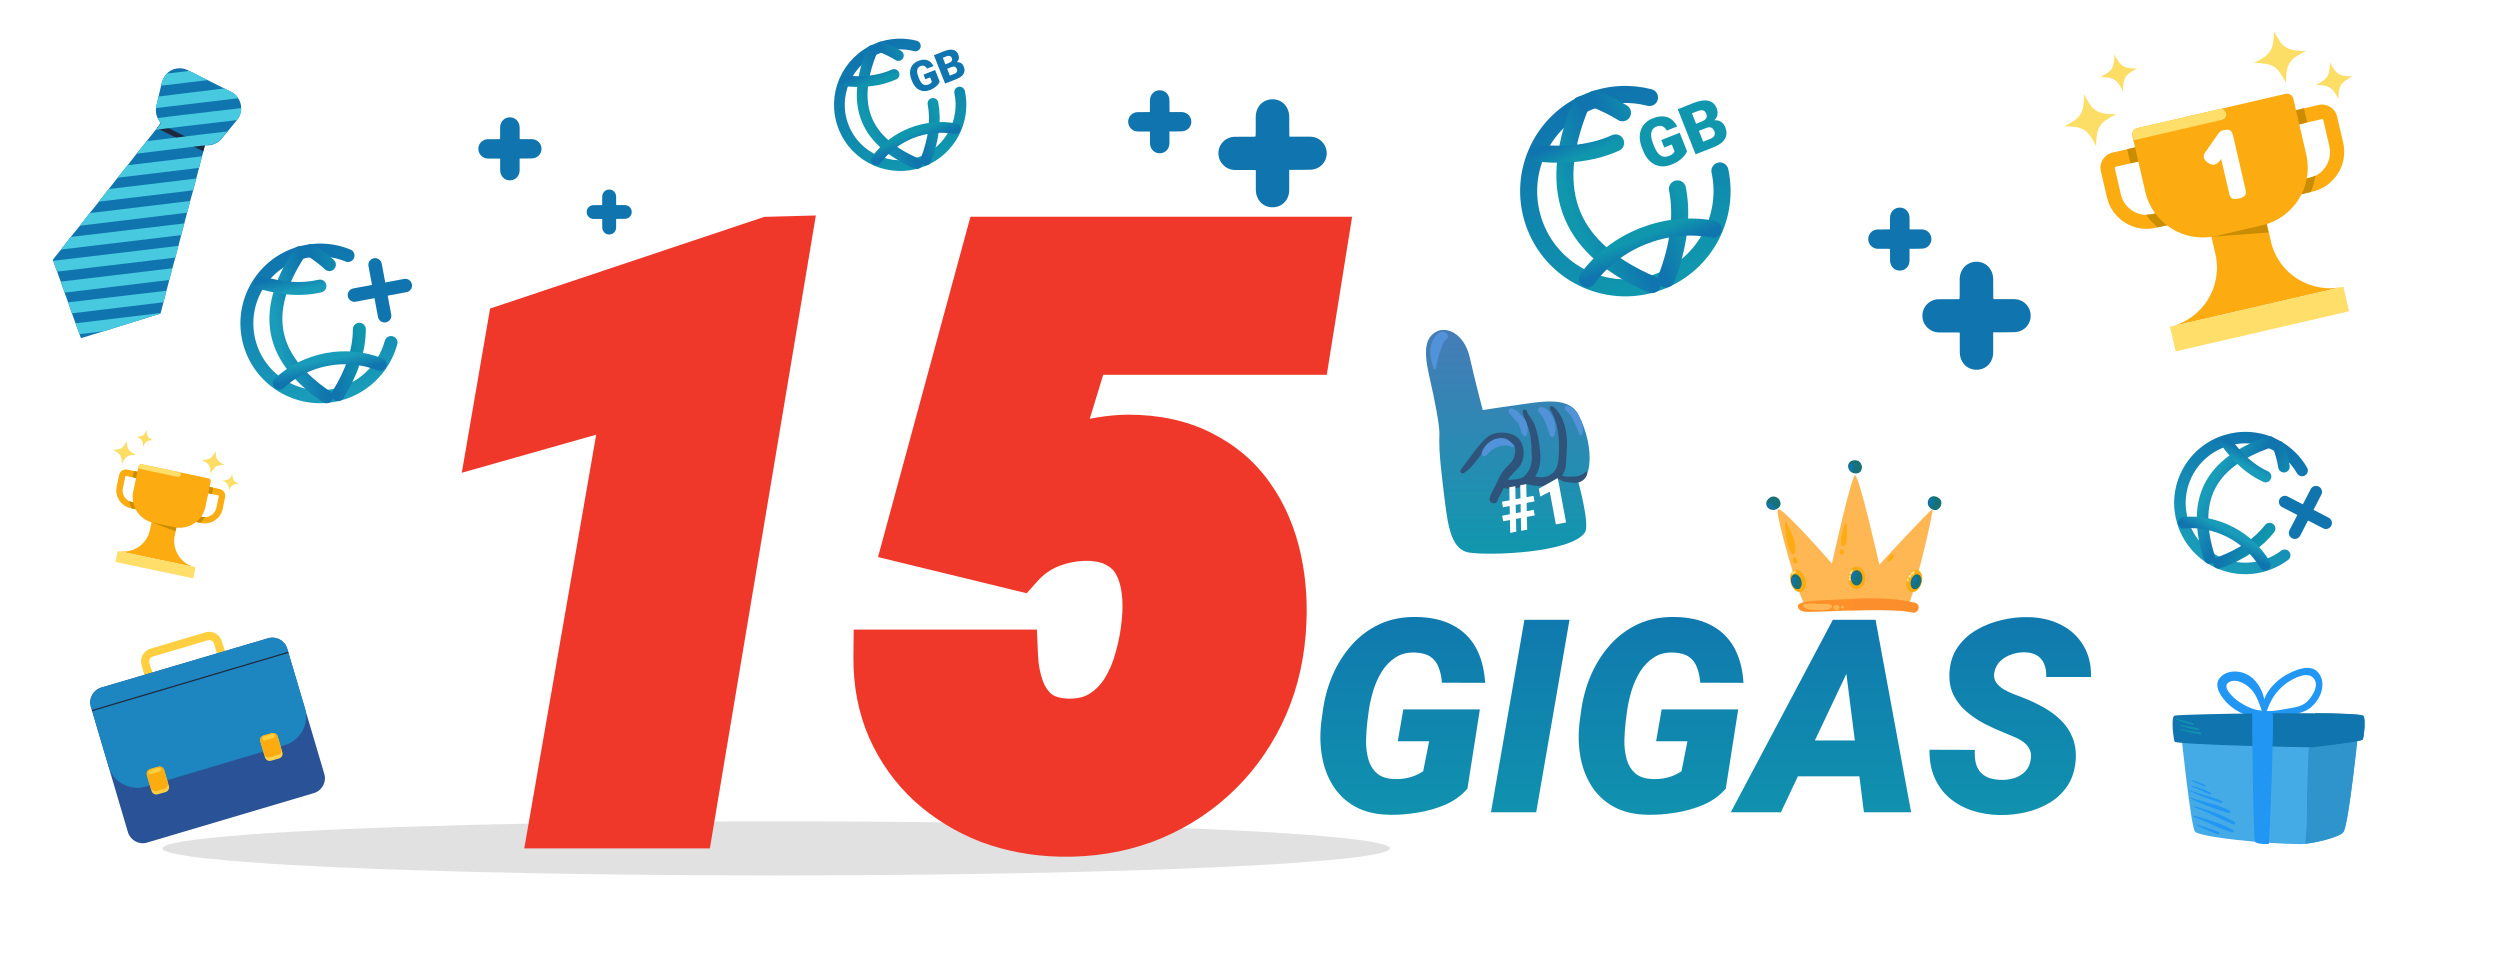 <svg width="277" height="106" viewBox="0 0 277 106" fill="none" xmlns="http://www.w3.org/2000/svg">
<g clip-path="url(#clip0_209_5857)">
<g filter="url(#filter0_f_209_5857)">
<ellipse cx="86" cy="94" rx="68" ry="3" fill="#C4C4C4" fill-opacity="0.5"/>
</g>
<path d="M86.836 26.972L76.113 91H61.655L69.829 43.978L54.932 48.197L56.953 36.464L85.21 27.016L86.836 26.972ZM112.72 62.392L100.986 59.535L109.819 27.016H146.294L144.448 38.529H120.015L116.104 51.317C117.393 50.497 118.813 49.911 120.366 49.56C121.919 49.179 123.442 48.974 124.937 48.944C128.013 48.944 130.664 49.516 132.891 50.658C135.117 51.772 136.919 53.31 138.296 55.273C139.673 57.235 140.64 59.491 141.196 62.04C141.753 64.589 141.914 67.269 141.68 70.082C141.416 73.305 140.625 76.264 139.307 78.959C137.988 81.654 136.245 83.983 134.077 85.946C131.909 87.909 129.419 89.418 126.606 90.473C123.794 91.498 120.776 91.981 117.554 91.923C114.771 91.864 112.163 91.381 109.731 90.473C107.329 89.535 105.205 88.231 103.359 86.561C101.514 84.862 100.078 82.856 99.053 80.541C98.027 78.197 97.529 75.605 97.559 72.763H112.017C112.075 74.081 112.31 75.311 112.72 76.454C113.13 77.597 113.774 78.534 114.653 79.267C115.562 79.97 116.763 80.351 118.257 80.409C119.839 80.439 121.172 80.116 122.256 79.442C123.34 78.769 124.233 77.875 124.937 76.762C125.64 75.619 126.167 74.374 126.519 73.026C126.899 71.679 127.148 70.36 127.266 69.071C127.412 67.782 127.412 66.552 127.266 65.38C127.119 64.179 126.797 63.124 126.299 62.216C125.801 61.278 125.068 60.546 124.102 60.019C123.164 59.462 121.963 59.169 120.498 59.14C119.004 59.14 117.583 59.403 116.235 59.931C114.888 60.458 113.716 61.278 112.72 62.392Z" fill="#EF3829"/>
<path d="M86.836 26.972L89.795 27.467L90.396 23.874L86.755 23.973L86.836 26.972ZM76.113 91V94H78.653L79.072 91.496L76.113 91ZM61.655 91L58.7 90.486L58.089 94H61.655V91ZM69.829 43.978L72.785 44.492L73.602 39.792L69.012 41.092L69.829 43.978ZM54.932 48.197L51.975 47.688L51.167 52.382L55.749 51.084L54.932 48.197ZM56.953 36.464L56.002 33.619L54.301 34.187L53.997 35.955L56.953 36.464ZM85.21 27.016L85.129 24.017L84.682 24.029L84.259 24.171L85.21 27.016ZM83.877 26.476L73.154 90.504L79.072 91.496L89.795 27.467L83.877 26.476ZM76.113 88H61.655V94H76.113V88ZM64.611 91.514L72.785 44.492L66.873 43.465L58.7 90.486L64.611 91.514ZM69.012 41.092L54.114 45.311L55.749 51.084L70.647 46.865L69.012 41.092ZM57.888 48.707L59.91 36.973L53.997 35.955L51.975 47.688L57.888 48.707ZM57.904 39.309L86.161 29.861L84.259 24.171L56.002 33.619L57.904 39.309ZM85.291 30.015L86.917 29.971L86.755 23.973L85.129 24.017L85.291 30.015ZM112.72 62.392L112.01 65.306L113.757 65.732L114.955 64.392L112.72 62.392ZM100.986 59.535L98.091 58.749L97.284 61.721L100.277 62.45L100.986 59.535ZM109.819 27.016V24.016H107.526L106.924 26.229L109.819 27.016ZM146.294 27.016L149.256 27.491L149.813 24.016H146.294V27.016ZM144.448 38.529V41.529H147.006L147.41 39.004L144.448 38.529ZM120.015 38.529V35.529H117.795L117.146 37.652L120.015 38.529ZM116.104 51.317L113.235 50.44L110.858 58.212L117.714 53.848L116.104 51.317ZM120.366 49.56L121.029 52.486L121.055 52.48L121.081 52.473L120.366 49.56ZM124.937 48.944V45.944H124.907L124.878 45.945L124.937 48.944ZM132.891 50.658L131.521 53.327L131.535 53.334L131.549 53.342L132.891 50.658ZM141.68 70.082L138.69 69.833L138.69 69.837L141.68 70.082ZM126.606 90.473L127.634 93.291L127.647 93.287L127.66 93.282L126.606 90.473ZM117.554 91.923L117.491 94.922L117.499 94.922L117.554 91.923ZM109.731 90.473L108.641 93.267L108.661 93.275L108.682 93.283L109.731 90.473ZM103.359 86.561L101.327 88.769L101.337 88.777L101.347 88.786L103.359 86.561ZM99.053 80.541L96.304 81.743L96.31 81.756L99.053 80.541ZM97.559 72.763V69.763H94.589L94.559 72.732L97.559 72.763ZM112.017 72.763L115.014 72.629L114.886 69.763H112.017V72.763ZM114.653 79.267L112.733 81.571L112.774 81.606L112.817 81.639L114.653 79.267ZM118.257 80.409L118.139 83.407L118.17 83.408L118.201 83.409L118.257 80.409ZM124.937 76.762L127.473 78.364L127.482 78.349L127.491 78.334L124.937 76.762ZM126.519 73.026L123.632 72.21L123.623 72.24L123.616 72.269L126.519 73.026ZM127.266 69.071L124.285 68.733L124.281 68.766L124.278 68.8L127.266 69.071ZM127.266 65.38L124.288 65.743L124.289 65.752L127.266 65.38ZM126.299 62.216L123.649 63.623L123.659 63.641L123.668 63.658L126.299 62.216ZM124.102 60.019L122.57 62.598L122.617 62.626L122.665 62.652L124.102 60.019ZM120.498 59.14L120.558 56.14L120.528 56.14H120.498V59.14ZM113.429 59.477L101.696 56.62L100.277 62.45L112.01 65.306L113.429 59.477ZM103.881 60.322L112.714 27.802L106.924 26.229L98.091 58.749L103.881 60.322ZM109.819 30.016H146.294V24.016H109.819V30.016ZM143.332 26.541L141.486 38.054L147.41 39.004L149.256 27.491L143.332 26.541ZM144.448 35.529H120.015V41.529H144.448V35.529ZM117.146 37.652L113.235 50.44L118.972 52.195L122.883 39.407L117.146 37.652ZM117.714 53.848C118.7 53.221 119.798 52.764 121.029 52.486L119.704 46.634C117.829 47.058 116.085 47.773 114.493 48.786L117.714 53.848ZM121.081 52.473C122.434 52.141 123.737 51.968 124.995 51.944L124.878 45.945C123.148 45.979 121.404 46.216 119.652 46.646L121.081 52.473ZM124.937 51.944C127.644 51.944 129.804 52.446 131.521 53.327L134.26 47.989C131.524 46.585 128.382 45.944 124.937 45.944V51.944ZM131.549 53.342C133.348 54.241 134.76 55.456 135.84 56.995L140.752 53.55C139.078 51.163 136.887 49.302 134.232 47.975L131.549 53.342ZM135.84 56.995C136.969 58.605 137.786 60.486 138.265 62.68L144.127 61.4C143.493 58.497 142.377 55.866 140.752 53.55L135.84 56.995ZM138.265 62.68C138.753 64.914 138.902 67.294 138.69 69.833L144.669 70.331C144.926 67.245 144.753 64.263 144.127 61.4L138.265 62.68ZM138.69 69.837C138.454 72.716 137.753 75.307 136.612 77.641L142.002 80.277C143.497 77.22 144.378 73.893 144.67 70.327L138.69 69.837ZM136.612 77.641C135.456 80.003 133.942 82.022 132.064 83.722L136.091 88.17C138.549 85.945 140.52 83.306 142.002 80.277L136.612 77.641ZM132.064 83.722C130.184 85.425 128.021 86.738 125.553 87.664L127.66 93.282C130.817 92.098 133.635 90.394 136.091 88.17L132.064 83.722ZM125.579 87.654C123.139 88.544 120.491 88.976 117.608 88.923L117.499 94.922C121.062 94.987 124.449 94.452 127.634 93.291L125.579 87.654ZM117.617 88.924C115.146 88.871 112.875 88.444 110.781 87.662L108.682 93.283C111.451 94.317 114.395 94.857 117.491 94.922L117.617 88.924ZM110.822 87.678C108.747 86.868 106.938 85.754 105.372 84.337L101.347 88.786C103.472 90.709 105.911 92.202 108.641 93.267L110.822 87.678ZM105.391 84.354C103.851 82.936 102.656 81.268 101.796 79.326L96.31 81.756C97.5 84.443 99.177 86.788 101.327 88.769L105.391 84.354ZM101.801 79.339C100.964 77.425 100.533 75.258 100.558 72.794L94.559 72.732C94.526 75.951 95.091 78.97 96.304 81.743L101.801 79.339ZM97.559 75.763H112.017V69.763H97.559V75.763ZM109.02 72.896C109.09 74.489 109.376 76.019 109.896 77.468L115.543 75.441C115.243 74.605 115.06 73.673 115.014 72.629L109.02 72.896ZM109.896 77.468C110.475 79.082 111.418 80.475 112.733 81.571L116.574 76.962C116.131 76.593 115.784 76.112 115.543 75.441L109.896 77.468ZM112.817 81.639C114.349 82.825 116.209 83.331 118.139 83.407L118.374 77.412C117.317 77.37 116.774 77.114 116.49 76.894L112.817 81.639ZM118.201 83.409C120.223 83.446 122.158 83.035 123.84 81.99L120.672 76.894C120.186 77.197 119.455 77.431 118.312 77.41L118.201 83.409ZM123.84 81.99C125.321 81.069 126.536 79.848 127.473 78.364L122.4 75.16C121.931 75.902 121.359 76.468 120.672 76.894L123.84 81.99ZM127.491 78.334C128.356 76.929 128.998 75.408 129.421 73.784L123.616 72.269C123.336 73.34 122.923 74.309 122.382 75.189L127.491 78.334ZM129.405 73.842C129.833 72.331 130.118 70.83 130.253 69.343L124.278 68.8C124.179 69.89 123.966 71.026 123.632 72.21L129.405 73.842ZM130.246 69.41C130.417 67.908 130.421 66.438 130.242 65.008L124.289 65.752C124.403 66.666 124.407 67.657 124.285 68.733L130.246 69.41ZM130.244 65.017C130.059 63.5 129.639 62.067 128.929 60.773L123.668 63.658C123.955 64.181 124.18 64.858 124.288 65.743L130.244 65.017ZM128.948 60.808C128.164 59.332 127 58.182 125.538 57.385L122.665 62.652C123.137 62.91 123.438 63.224 123.649 63.623L128.948 60.808ZM125.633 57.439C124.122 56.542 122.37 56.176 120.558 56.14L120.438 62.139C121.556 62.161 122.206 62.382 122.57 62.598L125.633 57.439ZM120.498 56.14C118.642 56.14 116.849 56.469 115.142 57.137L117.329 62.724C118.317 62.338 119.366 62.14 120.498 62.14V56.14ZM115.142 57.137C113.342 57.841 111.783 58.939 110.484 60.391L114.955 64.392C115.649 63.617 116.433 63.075 117.329 62.724L115.142 57.137Z" fill="#EF3829"/>
<path d="M163.97 78.603L162.593 87.378C161.938 88.14 161.118 88.735 160.132 89.165C159.146 89.585 158.11 89.878 157.026 90.044C155.952 90.22 154.941 90.298 153.994 90.278C152.51 90.259 151.245 89.966 150.2 89.399C149.165 88.833 148.34 88.066 147.725 87.1C147.109 86.133 146.694 85.034 146.479 83.804C146.265 82.573 146.24 81.284 146.406 79.936L146.567 78.765C146.753 77.378 147.114 76.06 147.651 74.81C148.198 73.55 148.906 72.432 149.775 71.455C150.645 70.478 151.675 69.712 152.866 69.155C154.067 68.599 155.425 68.335 156.938 68.364C158.511 68.384 159.844 68.682 160.938 69.258C162.041 69.824 162.896 70.644 163.501 71.719C164.106 72.793 164.458 74.106 164.556 75.659L159.766 75.644C159.717 75 159.595 74.434 159.399 73.945C159.214 73.447 158.916 73.057 158.506 72.773C158.096 72.49 157.534 72.334 156.821 72.305C155.962 72.266 155.229 72.446 154.624 72.847C154.019 73.237 153.511 73.76 153.101 74.414C152.7 75.068 152.383 75.776 152.148 76.538C151.924 77.3 151.763 78.027 151.665 78.721L151.504 79.951C151.426 80.606 151.377 81.299 151.357 82.031C151.348 82.764 151.431 83.452 151.606 84.097C151.782 84.741 152.1 85.269 152.559 85.679C153.027 86.089 153.696 86.304 154.565 86.323C154.946 86.333 155.312 86.309 155.664 86.25C156.025 86.191 156.372 86.099 156.704 85.972C157.046 85.835 157.373 85.664 157.686 85.459L158.345 82.134H154.873L155.488 78.603H163.97ZM173.901 68.672L170.21 90H165.2L168.906 68.672H173.901ZM192.593 78.603L191.216 87.378C190.562 88.14 189.741 88.735 188.755 89.165C187.769 89.585 186.733 89.878 185.649 90.044C184.575 90.22 183.564 90.298 182.617 90.278C181.133 90.259 179.868 89.966 178.823 89.399C177.788 88.833 176.963 88.066 176.348 87.1C175.732 86.133 175.317 85.034 175.103 83.804C174.888 82.573 174.863 81.284 175.029 79.936L175.19 78.765C175.376 77.378 175.737 76.06 176.274 74.81C176.821 73.55 177.529 72.432 178.398 71.455C179.268 70.478 180.298 69.712 181.489 69.155C182.69 68.599 184.048 68.335 185.562 68.364C187.134 68.384 188.467 68.682 189.561 69.258C190.664 69.824 191.519 70.644 192.124 71.719C192.729 72.793 193.081 74.106 193.179 75.659L188.389 75.644C188.34 75 188.218 74.434 188.022 73.945C187.837 73.447 187.539 73.057 187.129 72.773C186.719 72.49 186.157 72.334 185.444 72.305C184.585 72.266 183.853 72.446 183.247 72.847C182.642 73.237 182.134 73.76 181.724 74.414C181.323 75.068 181.006 75.776 180.771 76.538C180.547 77.3 180.386 78.027 180.288 78.721L180.127 79.951C180.049 80.606 180 81.299 179.98 82.031C179.971 82.764 180.054 83.452 180.229 84.097C180.405 84.741 180.723 85.269 181.182 85.679C181.65 86.089 182.319 86.304 183.188 86.323C183.569 86.333 183.936 86.309 184.287 86.25C184.648 86.191 184.995 86.099 185.327 85.972C185.669 85.835 185.996 85.664 186.309 85.459L186.968 82.134H183.496L184.111 78.603H192.593ZM205.176 73.403L197.324 90H191.772L203.081 68.672H206.626L205.176 73.403ZM206.523 90L204.355 72.891L204.473 68.672H207.812L211.753 90H206.523ZM207.666 82.046L206.963 86.016H196.313L197.017 82.046H207.666ZM224.995 84.228C225.083 83.769 225.049 83.379 224.893 83.057C224.746 82.734 224.521 82.461 224.219 82.236C223.926 82.012 223.589 81.821 223.208 81.665C222.837 81.499 222.476 81.348 222.124 81.211C221.362 80.908 220.61 80.566 219.868 80.186C219.126 79.795 218.452 79.336 217.847 78.809C217.241 78.281 216.768 77.666 216.426 76.963C216.094 76.26 215.952 75.435 216.001 74.487C216.069 73.403 216.377 72.471 216.924 71.689C217.471 70.908 218.169 70.273 219.019 69.785C219.878 69.287 220.801 68.926 221.787 68.701C222.783 68.467 223.755 68.359 224.702 68.379C226.05 68.398 227.251 68.672 228.306 69.199C229.37 69.727 230.205 70.483 230.811 71.47C231.416 72.446 231.709 73.628 231.689 75.015H226.724C226.743 74.468 226.67 73.994 226.504 73.594C226.348 73.184 226.089 72.866 225.728 72.642C225.366 72.407 224.897 72.285 224.321 72.275C223.843 72.266 223.364 72.344 222.886 72.51C222.407 72.666 221.992 72.91 221.641 73.242C221.289 73.574 221.064 74.004 220.967 74.531C220.898 74.932 220.962 75.283 221.157 75.586C221.353 75.879 221.621 76.133 221.963 76.348C222.305 76.553 222.661 76.728 223.032 76.875C223.413 77.022 223.745 77.148 224.028 77.256C224.829 77.559 225.596 77.915 226.328 78.325C227.07 78.726 227.725 79.199 228.291 79.746C228.867 80.293 229.307 80.933 229.609 81.665C229.922 82.388 230.049 83.228 229.99 84.185C229.912 85.288 229.619 86.231 229.111 87.012C228.604 87.793 227.949 88.428 227.148 88.916C226.348 89.404 225.469 89.761 224.512 89.985C223.555 90.21 222.583 90.317 221.597 90.308C220.493 90.288 219.463 90.122 218.506 89.81C217.549 89.487 216.714 89.023 216.001 88.418C215.288 87.803 214.736 87.051 214.346 86.162C213.955 85.264 213.77 84.233 213.789 83.071L218.813 83.086C218.784 83.633 218.818 84.116 218.916 84.536C219.023 84.946 219.199 85.293 219.443 85.576C219.697 85.85 220.024 86.06 220.425 86.206C220.825 86.343 221.309 86.411 221.875 86.411C222.354 86.411 222.812 86.338 223.252 86.191C223.701 86.035 224.082 85.796 224.395 85.474C224.707 85.151 224.907 84.736 224.995 84.228Z" fill="url(#paint0_linear_209_5857)"/>
<path d="M57.576 17.564C57.576 18.021 57.582 18.454 57.576 18.881C57.564 19.592 57.007 20.068 56.321 19.969C55.801 19.895 55.43 19.444 55.418 18.875C55.412 18.448 55.418 18.027 55.418 17.582C55.337 17.576 55.276 17.57 55.208 17.57C54.824 17.57 54.435 17.576 54.051 17.57C53.458 17.551 53 17.069 53 16.488C53 15.906 53.464 15.43 54.057 15.424C54.49 15.418 54.923 15.418 55.35 15.418C55.356 15.418 55.362 15.412 55.399 15.399C55.406 15.338 55.412 15.263 55.412 15.195C55.412 14.83 55.406 14.472 55.412 14.107C55.43 13.47 55.882 13.006 56.488 13C57.1 12.994 57.564 13.464 57.576 14.113C57.582 14.521 57.576 14.929 57.582 15.338C57.582 15.35 57.588 15.368 57.601 15.418C57.817 15.418 58.046 15.418 58.275 15.418C58.497 15.418 58.72 15.412 58.949 15.418C59.536 15.43 60 15.906 60 16.488C60 17.075 59.536 17.545 58.943 17.551C58.491 17.57 58.052 17.564 57.576 17.564Z" fill="#1075AE"/>
<path d="M129.576 14.564C129.576 15.021 129.582 15.454 129.576 15.881C129.564 16.592 129.007 17.068 128.321 16.969C127.801 16.895 127.43 16.444 127.418 15.875C127.412 15.448 127.418 15.027 127.418 14.582C127.337 14.576 127.276 14.57 127.208 14.57C126.824 14.57 126.435 14.576 126.051 14.57C125.458 14.551 125 14.069 125 13.488C125 12.906 125.464 12.43 126.057 12.424C126.49 12.418 126.923 12.418 127.35 12.418C127.356 12.418 127.362 12.412 127.399 12.399C127.405 12.338 127.412 12.263 127.412 12.195C127.412 11.83 127.405 11.472 127.412 11.107C127.43 10.47 127.882 10.006 128.488 10C129.1 9.994 129.564 10.464 129.576 11.113C129.582 11.521 129.576 11.929 129.582 12.338C129.582 12.35 129.588 12.368 129.601 12.418C129.817 12.418 130.046 12.418 130.275 12.418C130.497 12.418 130.72 12.412 130.949 12.418C131.536 12.43 132 12.906 132 13.488C132 14.075 131.536 14.545 130.943 14.551C130.491 14.57 130.052 14.564 129.576 14.564Z" fill="#1075AE"/>
<path d="M68.268 24.256C68.268 24.583 68.272 24.892 68.268 25.196C68.259 25.704 67.862 26.044 67.372 25.973C67.001 25.92 66.737 25.598 66.728 25.192C66.723 24.887 66.728 24.587 66.728 24.27C66.671 24.265 66.626 24.261 66.578 24.261C66.304 24.261 66.026 24.265 65.753 24.261C65.329 24.248 65.003 23.903 65.003 23.489C65.003 23.074 65.334 22.734 65.757 22.73C66.066 22.725 66.375 22.725 66.679 22.725C66.684 22.725 66.688 22.721 66.715 22.712C66.719 22.668 66.723 22.615 66.723 22.567C66.723 22.306 66.719 22.05 66.723 21.79C66.737 21.335 67.059 21.005 67.491 21C67.928 20.996 68.259 21.331 68.268 21.794C68.272 22.085 68.268 22.377 68.272 22.668C68.272 22.677 68.277 22.69 68.285 22.725C68.44 22.725 68.603 22.725 68.766 22.725C68.925 22.725 69.084 22.721 69.247 22.725C69.666 22.734 69.997 23.074 69.997 23.489C69.997 23.908 69.666 24.243 69.243 24.248C68.921 24.261 68.608 24.256 68.268 24.256Z" fill="#1075AE"/>
<path d="M142.845 18.823C142.845 19.608 142.855 20.35 142.845 21.081C142.823 22.3 141.869 23.117 140.693 22.947C139.802 22.82 139.166 22.046 139.145 21.071C139.134 20.339 139.145 19.619 139.145 18.855C139.007 18.845 138.901 18.834 138.784 18.834C138.127 18.834 137.459 18.845 136.802 18.834C135.784 18.802 135 17.975 135 16.979C135 15.982 135.795 15.166 136.813 15.156C137.555 15.145 138.297 15.145 139.028 15.145C139.039 15.145 139.049 15.134 139.113 15.113C139.124 15.007 139.134 14.88 139.134 14.763C139.134 14.138 139.124 13.523 139.134 12.898C139.166 11.806 139.94 11.011 140.979 11C142.028 10.989 142.823 11.795 142.845 12.908C142.855 13.608 142.845 14.307 142.855 15.007C142.855 15.028 142.866 15.06 142.887 15.145C143.258 15.145 143.65 15.145 144.042 15.145C144.424 15.145 144.806 15.134 145.198 15.145C146.205 15.166 147 15.982 147 16.979C147 17.986 146.205 18.792 145.187 18.802C144.413 18.834 143.661 18.823 142.845 18.823Z" fill="#1075AE"/>
<path d="M211.576 27.564C211.576 28.021 211.582 28.454 211.576 28.881C211.564 29.592 211.007 30.068 210.321 29.969C209.801 29.895 209.43 29.444 209.418 28.875C209.412 28.448 209.418 28.027 209.418 27.582C209.337 27.576 209.276 27.57 209.208 27.57C208.824 27.57 208.435 27.576 208.051 27.57C207.458 27.551 207 27.069 207 26.488C207 25.906 207.464 25.43 208.057 25.424C208.49 25.418 208.923 25.418 209.35 25.418C209.356 25.418 209.362 25.412 209.399 25.399C209.405 25.337 209.412 25.263 209.412 25.195C209.412 24.83 209.405 24.472 209.412 24.107C209.43 23.47 209.882 23.006 210.488 23C211.1 22.994 211.564 23.464 211.576 24.113C211.582 24.521 211.576 24.929 211.582 25.337C211.582 25.35 211.588 25.368 211.601 25.418C211.817 25.418 212.046 25.418 212.275 25.418C212.497 25.418 212.72 25.412 212.949 25.418C213.536 25.43 214 25.906 214 26.488C214 27.075 213.536 27.545 212.943 27.551C212.491 27.57 212.052 27.564 211.576 27.564Z" fill="#1075AE"/>
<path d="M43.327 37.95C42.538 40.868 40.144 43.227 36.974 43.819C32.562 44.644 28.318 41.736 27.493 37.325C26.669 32.914 29.576 28.669 33.987 27.845C35.586 27.546 37.162 27.737 38.562 28.312" stroke="url(#paint1_linear_209_5857)" stroke-width="1.434" stroke-linecap="round"/>
<path d="M37.443 43.732C39.031 41.194 39.816 38.746 39.815 36.481M34.457 27.757C35.218 28.246 35.899 28.768 36.499 29.321" stroke="url(#paint2_linear_209_5857)" stroke-width="1.434" stroke-linecap="round"/>
<path d="M36.175 43.969C30.134 39.838 28.721 34.842 33.189 27.994" stroke="url(#paint3_linear_209_5857)" stroke-width="1.434" stroke-linecap="round"/>
<path d="M42.117 40.379C38.364 38.876 33.891 39.712 30.935 42.47" stroke="url(#paint4_linear_209_5857)" stroke-width="1.434" stroke-linecap="round"/>
<path d="M28.845 31.286C31.27 32.022 33.471 32.158 35.449 31.695" stroke="url(#paint5_linear_209_5857)" stroke-width="1.434" stroke-linecap="round"/>
<path d="M41.561 29.346L42.615 34.985" stroke="#1075AE" stroke-width="1.491" stroke-linecap="round"/>
<path d="M39.27 32.693L44.908 31.639" stroke="#1075AE" stroke-width="1.491" stroke-linecap="round"/>
<path d="M253.144 61.525C250.99 63.145 248.013 63.494 245.458 62.175C241.902 60.338 240.507 55.967 242.344 52.411C244.18 48.855 248.551 47.461 252.107 49.297C253.395 49.962 254.4 50.96 255.07 52.132" stroke="url(#paint6_linear_209_5857)" stroke-width="1.279" stroke-linecap="round"/>
<path d="M245.836 62.371C248.344 61.454 250.237 60.162 251.477 58.567M252.485 49.493C252.753 50.254 252.946 50.994 253.065 51.712" stroke="url(#paint7_linear_209_5857)" stroke-width="1.279" stroke-linecap="round"/>
<path d="M244.813 61.843C242.825 55.627 244.568 51.337 251.463 48.966" stroke="url(#paint8_linear_209_5857)" stroke-width="1.279" stroke-linecap="round"/>
<path d="M250.962 62.571C249.144 59.458 245.539 57.596 241.948 57.916" stroke="url(#paint9_linear_209_5857)" stroke-width="1.279" stroke-linecap="round"/>
<path d="M246.603 48.901C247.907 50.747 249.382 52.049 251.026 52.806" stroke="url(#paint10_linear_209_5857)" stroke-width="1.279" stroke-linecap="round"/>
<path d="M256.614 54.503L254.267 59.048" stroke="#1075AE" stroke-width="1.33" stroke-linecap="round"/>
<path d="M253.168 55.602L257.713 57.949" stroke="#1075AE" stroke-width="1.33" stroke-linecap="round"/>
<path d="M190.567 18.937C191.649 23.967 188.97 29.188 184.027 31.141C178.525 33.316 172.301 30.618 170.127 25.116C167.952 19.614 170.65 13.39 176.152 11.216C178.342 10.35 180.647 10.256 182.765 10.805" stroke="url(#paint11_linear_209_5857)" stroke-width="1.89" stroke-linecap="round"/>
<path d="M184.613 30.908C186.031 27.225 186.433 23.86 185.862 20.928M176.738 10.983C177.845 11.424 178.857 11.929 179.773 12.494" stroke="url(#paint12_linear_209_5857)" stroke-width="1.89" stroke-linecap="round"/>
<path d="M183.032 31.535C174.176 27.705 171.093 21.593 175.156 11.61" stroke="url(#paint13_linear_209_5857)" stroke-width="1.89" stroke-linecap="round"/>
<path d="M189.82 25.397C184.586 24.394 179.007 26.599 175.872 30.91" stroke="url(#paint14_linear_209_5857)" stroke-width="1.89" stroke-linecap="round"/>
<path d="M170.359 16.962C173.683 17.305 176.566 16.928 179.009 15.833" stroke="url(#paint15_linear_209_5857)" stroke-width="1.89" stroke-linecap="round"/>
<path d="M186.113 14.708L186.924 16.762C186.877 16.889 186.786 17.041 186.652 17.218C186.52 17.392 186.336 17.57 186.1 17.75C185.865 17.931 185.567 18.092 185.208 18.234C184.876 18.365 184.554 18.432 184.242 18.433C183.93 18.432 183.635 18.367 183.359 18.238C183.085 18.106 182.835 17.911 182.611 17.652C182.389 17.391 182.201 17.066 182.047 16.676L181.937 16.398C181.783 16.009 181.699 15.643 181.685 15.299C181.671 14.955 181.718 14.643 181.827 14.361C181.937 14.077 182.1 13.83 182.316 13.62C182.535 13.409 182.799 13.242 183.111 13.119C183.571 12.938 183.974 12.863 184.32 12.895C184.666 12.926 184.964 13.04 185.214 13.237C185.463 13.432 185.67 13.691 185.834 14.012L184.677 14.47C184.589 14.314 184.49 14.191 184.381 14.102C184.273 14.01 184.149 13.957 184.008 13.944C183.867 13.928 183.704 13.957 183.518 14.03C183.374 14.087 183.255 14.17 183.16 14.279C183.068 14.387 183.005 14.52 182.973 14.679C182.939 14.835 182.937 15.016 182.965 15.222C182.996 15.427 183.061 15.655 183.16 15.907L183.273 16.192C183.372 16.441 183.479 16.652 183.594 16.823C183.712 16.994 183.838 17.125 183.972 17.218C184.108 17.307 184.255 17.357 184.413 17.369C184.573 17.377 184.744 17.345 184.927 17.273C185.055 17.222 185.161 17.169 185.245 17.112C185.327 17.053 185.392 16.995 185.439 16.94C185.487 16.881 185.521 16.831 185.541 16.788L185.235 16.012L184.397 16.343L184.07 15.516L186.113 14.708ZM189.072 14.17L187.785 14.679L187.466 13.892L188.509 13.479C188.697 13.405 188.839 13.325 188.935 13.239C189.03 13.152 189.086 13.056 189.104 12.954C189.124 12.851 189.11 12.738 189.061 12.614C189.005 12.472 188.933 12.368 188.846 12.302C188.759 12.236 188.651 12.206 188.521 12.212C188.392 12.215 188.239 12.252 188.06 12.322L187.47 12.556L189.078 16.625L187.873 17.101L185.897 12.102L187.693 11.392C188.002 11.27 188.289 11.189 188.554 11.151C188.818 11.11 189.058 11.113 189.273 11.161C189.489 11.207 189.677 11.3 189.835 11.438C189.992 11.575 190.117 11.76 190.209 11.993C190.29 12.197 190.322 12.405 190.305 12.618C190.289 12.831 190.201 13.034 190.042 13.227C189.884 13.416 189.63 13.582 189.282 13.726L189.072 14.17ZM189.864 16.314L188.333 16.919L188.378 15.829L189.498 15.387C189.663 15.322 189.784 15.245 189.863 15.155C189.943 15.063 189.988 14.966 189.998 14.864C190.009 14.759 189.994 14.654 189.953 14.548C189.902 14.42 189.836 14.318 189.756 14.241C189.677 14.164 189.582 14.118 189.471 14.103C189.359 14.087 189.226 14.109 189.072 14.17L188.059 14.57L187.754 13.777L188.966 13.299L189.373 13.503C189.701 13.357 189.984 13.3 190.222 13.33C190.461 13.36 190.658 13.446 190.812 13.589C190.967 13.732 191.082 13.9 191.158 14.092C191.287 14.419 191.324 14.721 191.269 14.997C191.216 15.272 191.072 15.519 190.836 15.739C190.6 15.96 190.276 16.151 189.864 16.314Z" fill="#1097AE"/>
<path d="M106.328 10.204C107.008 13.366 105.324 16.649 102.216 17.877C98.756 19.244 94.843 17.548 93.476 14.089C92.109 10.629 93.805 6.716 97.264 5.349C98.642 4.805 100.091 4.746 101.422 5.09" stroke="url(#paint16_linear_209_5857)" stroke-width="1.189" stroke-linecap="round"/>
<path d="M102.584 17.731C103.476 15.415 103.728 13.299 103.37 11.456M97.633 5.203C98.329 5.48 98.965 5.798 99.541 6.153" stroke="url(#paint17_linear_209_5857)" stroke-width="1.189" stroke-linecap="round"/>
<path d="M101.59 18.125C96.022 15.717 94.083 11.874 96.638 5.597" stroke="url(#paint18_linear_209_5857)" stroke-width="1.189" stroke-linecap="round"/>
<path d="M105.858 14.266C102.567 13.635 99.059 15.021 97.089 17.732" stroke="url(#paint19_linear_209_5857)" stroke-width="1.189" stroke-linecap="round"/>
<path d="M93.622 8.962C95.712 9.178 97.525 8.941 99.061 8.252" stroke="url(#paint20_linear_209_5857)" stroke-width="1.189" stroke-linecap="round"/>
<path d="M103.611 7.756L104.121 9.047C104.091 9.127 104.034 9.223 103.95 9.335C103.867 9.444 103.751 9.556 103.603 9.669C103.455 9.783 103.268 9.884 103.042 9.973C102.833 10.056 102.631 10.098 102.435 10.098C102.238 10.098 102.053 10.057 101.88 9.976C101.707 9.893 101.55 9.77 101.409 9.607C101.27 9.443 101.151 9.239 101.055 8.994L100.985 8.819C100.889 8.574 100.836 8.344 100.827 8.128C100.818 7.912 100.848 7.715 100.916 7.538C100.985 7.36 101.088 7.204 101.224 7.072C101.361 6.94 101.528 6.835 101.723 6.757C102.013 6.643 102.266 6.596 102.484 6.617C102.701 6.636 102.888 6.707 103.046 6.831C103.202 6.954 103.332 7.117 103.436 7.319L102.708 7.606C102.653 7.509 102.591 7.432 102.522 7.375C102.454 7.317 102.376 7.284 102.288 7.276C102.199 7.266 102.096 7.284 101.98 7.33C101.889 7.366 101.814 7.418 101.754 7.487C101.696 7.554 101.657 7.638 101.637 7.738C101.615 7.836 101.614 7.95 101.632 8.079C101.651 8.208 101.692 8.352 101.755 8.51L101.825 8.689C101.887 8.846 101.955 8.978 102.027 9.086C102.101 9.193 102.18 9.276 102.265 9.334C102.35 9.39 102.443 9.422 102.542 9.429C102.643 9.435 102.75 9.415 102.865 9.369C102.946 9.337 103.013 9.303 103.065 9.268C103.117 9.231 103.158 9.194 103.187 9.16C103.217 9.123 103.239 9.091 103.252 9.064L103.059 8.576L102.532 8.784L102.326 8.264L103.611 7.756ZM105.472 7.418L104.662 7.738L104.461 7.243L105.118 6.984C105.236 6.937 105.325 6.887 105.385 6.833C105.445 6.778 105.48 6.718 105.492 6.654C105.504 6.589 105.495 6.517 105.464 6.44C105.429 6.35 105.384 6.285 105.329 6.243C105.275 6.202 105.207 6.183 105.125 6.187C105.044 6.189 104.948 6.212 104.835 6.256L104.464 6.403L105.475 8.962L104.717 9.261L103.475 6.118L104.604 5.671C104.798 5.594 104.979 5.544 105.146 5.52C105.312 5.494 105.463 5.496 105.598 5.526C105.734 5.555 105.852 5.613 105.951 5.701C106.05 5.786 106.128 5.903 106.186 6.049C106.237 6.178 106.257 6.308 106.247 6.442C106.237 6.576 106.181 6.704 106.081 6.825C105.982 6.944 105.823 7.049 105.603 7.139L105.472 7.418ZM105.97 8.766L105.007 9.147L105.035 8.461L105.739 8.183C105.843 8.142 105.919 8.094 105.969 8.038C106.019 7.979 106.047 7.918 106.054 7.854C106.061 7.788 106.051 7.722 106.025 7.656C105.993 7.575 105.952 7.511 105.901 7.463C105.852 7.414 105.792 7.385 105.722 7.376C105.652 7.366 105.568 7.38 105.472 7.418L104.835 7.67L104.643 7.171L105.405 6.87L105.66 6.999C105.867 6.907 106.045 6.871 106.194 6.89C106.345 6.909 106.469 6.963 106.566 7.053C106.663 7.143 106.735 7.248 106.783 7.369C106.864 7.575 106.888 7.764 106.853 7.938C106.82 8.111 106.729 8.266 106.581 8.405C106.432 8.543 106.229 8.664 105.97 8.766Z" fill="#1075AE"/>
<g clip-path="url(#clip1_209_5857)">
<path d="M22.774 70.064L16.681 71.87C15.913 72.096 15.462 72.908 15.688 73.698L16.5 76.406L17.358 76.158L16.545 73.45C16.455 73.156 16.636 72.841 16.929 72.75L23.023 70.945C23.316 70.854 23.632 71.035 23.722 71.328L24.535 74.037L25.392 73.788L24.58 71.08C24.354 70.268 23.542 69.839 22.774 70.064Z" fill="#FFCF40"/>
<path d="M16.729 73.999L15.863 74.256L16.498 76.398L17.364 76.141L16.729 73.999Z" fill="#FFCF40"/>
<path d="M24.76 71.608L23.895 71.864L24.53 74.006L25.395 73.75L24.76 71.608Z" fill="#FFCF40"/>
<path d="M16.658 72.321L20.991 71.035" stroke="#FFCF40" stroke-width="0.554" stroke-miterlimit="10" stroke-linecap="round"/>
<path d="M34.781 87.874L16.297 93.358C15.394 93.629 14.446 93.11 14.175 92.207L10.068 78.305C9.797 77.402 10.316 76.454 11.219 76.183L29.703 70.721C30.606 70.45 31.554 70.969 31.825 71.872L35.932 85.752C36.203 86.655 35.684 87.603 34.781 87.874Z" fill="#295396"/>
<path d="M31.531 82.57L16.162 87.152C14.401 87.671 12.55 86.678 12.031 84.917L10.068 78.305C9.797 77.402 10.316 76.454 11.219 76.183L29.703 70.721C30.606 70.45 31.554 70.969 31.825 71.872L33.788 78.463C34.307 80.2 33.292 82.051 31.531 82.57Z" fill="#1D85BF"/>
<path d="M18.193 85.325L18.712 87.085C18.802 87.379 18.622 87.672 18.351 87.762L17.47 88.01C17.177 88.101 16.884 87.92 16.793 87.649L16.274 85.889C16.184 85.596 16.364 85.302 16.635 85.212L17.516 84.964C17.809 84.873 18.102 85.031 18.193 85.325Z" fill="#FFCF40"/>
<path d="M18.193 85.325L18.599 86.701C18.689 86.995 18.509 87.288 18.238 87.379L17.358 87.627C17.064 87.717 16.771 87.537 16.68 87.266L16.274 85.889C16.184 85.596 16.364 85.302 16.635 85.212L17.516 84.964C17.809 84.873 18.102 85.031 18.193 85.325Z" fill="#FCAB10"/>
<path d="M16.726 85.775L17.674 85.504C17.786 85.459 17.877 85.347 17.831 85.211C17.786 85.098 17.674 85.008 17.538 85.053L16.613 85.347C16.5 85.392 16.41 85.504 16.455 85.64C16.477 85.753 16.613 85.82 16.726 85.775Z" fill="#FFCF40"/>
<path d="M28.846 82.164L29.365 83.924C29.455 84.217 29.748 84.375 30.042 84.285L30.922 84.037C31.215 83.947 31.373 83.653 31.283 83.36L30.764 81.599C30.674 81.306 30.38 81.148 30.087 81.238L29.207 81.487C28.913 81.577 28.755 81.87 28.846 82.164Z" fill="#FFD24C"/>
<path d="M28.846 82.164L29.252 83.54C29.342 83.834 29.636 83.992 29.929 83.901L30.809 83.653C31.102 83.563 31.261 83.269 31.17 82.976L30.764 81.599C30.674 81.306 30.38 81.148 30.087 81.238L29.207 81.487C28.913 81.577 28.755 81.87 28.846 82.164Z" fill="#FCAB10"/>
<path d="M30.312 81.758L29.365 82.029C29.252 82.074 29.116 82.007 29.071 81.871C29.026 81.758 29.094 81.623 29.229 81.578L30.177 81.307C30.29 81.262 30.425 81.329 30.471 81.465C30.493 81.6 30.425 81.736 30.312 81.758Z" fill="#FFCF40"/>
<path d="M10.203 78.732L31.938 72.278" stroke="#1F293E" stroke-width="0.138" stroke-miterlimit="10"/>
</g>
<g clip-path="url(#clip2_209_5857)">
<path d="M15.302 55.745L15.154 56.448L14.479 56.306C13.397 56.078 12.698 55.006 12.926 53.923L13.201 52.615C13.287 52.208 13.696 51.941 14.103 52.027L15.692 52.362L15.544 53.065L13.955 52.73C13.927 52.724 13.893 52.747 13.887 52.775L13.612 54.082C13.487 54.673 13.788 55.265 14.307 55.521C14.4 55.57 14.495 55.605 14.607 55.628L15.296 55.773L15.302 55.745Z" fill="#FCAB10"/>
<path d="M15.692 52.363L14.834 52.182L14.686 52.885L15.544 53.066L15.692 52.363Z" fill="#CA8C00"/>
<path d="M15.302 55.747L15.154 56.45L14.578 56.329C14.456 56.068 14.366 55.8 14.324 55.512C14.416 55.561 14.512 55.596 14.624 55.619L15.299 55.761L15.302 55.747Z" fill="#CA8C00"/>
<path d="M21.756 57.105L21.608 57.807L22.282 57.95C23.365 58.178 24.437 57.479 24.666 56.396L24.941 55.089C25.027 54.681 24.761 54.272 24.353 54.187L22.764 53.852L22.616 54.555L24.205 54.889C24.233 54.895 24.255 54.929 24.249 54.958L23.974 56.265C23.849 56.855 23.335 57.276 22.757 57.301C22.653 57.308 22.551 57.301 22.439 57.278L21.75 57.133L21.756 57.105Z" fill="#FCAB10"/>
<path d="M23.622 54.033L22.764 53.853L22.616 54.556L23.474 54.736L23.622 54.033Z" fill="#CA8C00"/>
<path d="M21.755 57.107L21.607 57.81L22.184 57.931C22.4 57.742 22.591 57.532 22.745 57.286C22.641 57.293 22.54 57.287 22.427 57.263L21.752 57.121L21.755 57.107Z" fill="#CA8C00"/>
<path d="M21.673 62.862L13.055 61.046C14.672 61.387 16.269 60.358 16.613 58.727L17.187 55.999L19.943 56.58L19.368 59.307C19.014 60.921 20.057 62.521 21.673 62.862Z" fill="#FCAB10"/>
<path d="M19.677 57.772L19.446 58.869L16.793 57.87L19.677 57.772Z" fill="#CA8C00"/>
<path d="M23.349 53.377L22.762 56.161C22.43 57.735 20.881 58.745 19.307 58.413L17.015 57.931C15.441 57.599 14.431 56.05 14.762 54.475L15.349 51.692C15.385 51.523 15.555 51.412 15.723 51.447L23.09 53C23.273 53.038 23.384 53.208 23.349 53.377Z" fill="#FCAB10"/>
<path d="M20.026 52.633C19.996 52.773 19.857 52.876 19.702 52.844L15.316 51.919L15.363 51.695C15.399 51.526 15.569 51.415 15.738 51.45L19.829 52.312C19.899 52.327 19.963 52.37 19.994 52.435C20.027 52.486 20.04 52.562 20.026 52.633Z" fill="#FFDE6A"/>
<path d="M21.674 62.862L13.055 61.046L12.797 62.269L21.416 64.085L21.674 62.862Z" fill="#FFDE6A"/>
<path d="M16.963 48.771C16.298 48.792 16.144 48.892 15.856 49.492C15.835 48.827 15.735 48.674 15.135 48.386C15.8 48.364 15.954 48.264 16.241 47.664C16.263 48.33 16.363 48.483 16.963 48.771Z" fill="#FCDE66"/>
<path d="M15.065 50.384C14.129 50.414 13.914 50.555 13.509 51.399C13.479 50.463 13.338 50.248 12.494 49.842C13.43 49.812 13.645 49.672 14.05 48.828C14.08 49.764 14.221 49.979 15.065 50.384Z" fill="#FCDE66"/>
<path d="M24.901 51.501C23.965 51.531 23.75 51.672 23.345 52.516C23.314 51.58 23.174 51.365 22.33 50.96C23.266 50.93 23.481 50.789 23.886 49.945C23.916 50.881 24.057 51.096 24.901 51.501Z" fill="#FCDE66"/>
<path d="M26.469 53.62C25.804 53.641 25.651 53.741 25.363 54.341C25.341 53.676 25.241 53.523 24.641 53.235C25.307 53.214 25.46 53.114 25.748 52.514C25.769 53.179 25.872 53.318 26.469 53.62Z" fill="#FCDE66"/>
</g>
<g clip-path="url(#clip3_209_5857)">
<path d="M17.772 34.744L11.439 36.714L8.97 37.467L8.805 37.023L8.371 35.824L7.969 34.719L7.546 33.5L7.154 32.425L6.731 31.206L6.328 30.101L5.895 28.902L5.854 28.779L6.753 27.653L7.838 26.259L8.851 25.009L9.936 23.615L10.959 22.345L12.045 20.951L13.037 19.691L14.143 18.308L15.145 17.027L16.251 15.644L17.243 14.384L17.388 14.198L17.832 13.62L18.349 13L18.452 12.845L22.976 15.109L22.727 16.07L22.697 16.132L22.531 16.772L22.386 17.32L22.055 18.6L21.745 19.788L21.403 21.09L21.072 22.267L20.731 23.568L20.42 24.756L20.079 26.058L19.768 27.245L19.427 28.547L19.096 29.724L18.755 31.026L18.444 32.213L18.113 33.494L17.803 34.682L17.772 34.744Z" fill="#1075AE"/>
<path d="M22.531 16.772L17.388 14.198L17.832 13.62L18.349 13L18.452 12.845L22.976 15.109L22.727 16.07L22.697 16.132L22.531 16.772Z" fill="#1F293E"/>
<path d="M26.272 13.272L26.251 13.313L25.197 14.594L24.546 15.379C24.277 15.709 23.905 15.936 23.492 16.039C23.317 16.081 23.151 16.101 22.965 16.111C22.893 16.101 22.81 16.111 22.717 16.091C22.5 16.06 22.273 15.998 22.087 15.904L18.369 14.043C18.163 13.94 17.998 13.806 17.843 13.651C17.688 13.496 17.554 13.3 17.471 13.103C17.306 12.762 17.244 12.37 17.286 11.977C17.296 11.905 17.306 11.832 17.317 11.76L17.565 10.696L17.845 9.519L17.938 9.126C18.052 8.744 18.238 8.424 18.475 8.156C19.054 7.567 20.004 7.371 20.81 7.774L25.602 10.173C25.932 10.338 26.201 10.576 26.387 10.876C26.603 11.217 26.727 11.589 26.717 11.971C26.737 12.446 26.592 12.89 26.272 13.272Z" fill="#1075AE"/>
<path d="M23.02 8.878L17.855 9.496L17.948 9.104C18.052 8.742 18.238 8.422 18.476 8.153L20.976 7.855L23.02 8.878Z" fill="#47C9DF"/>
<path d="M26.408 10.882L17.286 11.973C17.297 11.901 17.307 11.829 17.317 11.757L17.566 10.693L24.859 9.797L25.602 10.169C25.953 10.345 26.222 10.583 26.408 10.882Z" fill="#47C9DF"/>
<path d="M26.272 13.268L26.252 13.309L20.684 13.958L18.731 14.195L17.657 14.329L17.264 14.39L17.409 14.204L17.853 13.626C17.698 13.471 17.564 13.275 17.482 13.079L18.36 12.976L18.67 12.924L26.738 11.977C26.737 12.442 26.593 12.886 26.272 13.268Z" fill="#47C9DF"/>
<path d="M25.187 14.56L24.536 15.344C24.267 15.675 23.895 15.902 23.482 16.005L22.955 16.077L22.707 16.108L21.53 16.242L15.146 17.024L16.252 15.64L19.495 15.249L20.57 15.115L22.522 14.879L25.187 14.56Z" fill="#47C9DF"/>
<path d="M22.056 18.598L13.037 19.689L14.143 18.305L22.387 17.317L22.056 18.598Z" fill="#47C9DF"/>
<path d="M21.404 21.085L10.96 22.341L12.045 20.947L21.745 19.784L21.404 21.085Z" fill="#47C9DF"/>
<path d="M20.731 23.567L8.852 25.008L9.937 23.614L21.073 22.265L20.731 23.567Z" fill="#47C9DF"/>
<path d="M20.08 26.053L6.754 27.649L7.839 26.255L20.421 24.752L20.08 26.053Z" fill="#47C9DF"/>
<path d="M19.428 28.543L6.329 30.097L5.896 28.899L19.769 27.241L19.428 28.543Z" fill="#47C9DF"/>
<path d="M18.755 31.023L7.154 32.423L6.731 31.204L19.096 29.722L18.755 31.023Z" fill="#47C9DF"/>
<path d="M18.114 33.491L7.97 34.716L7.547 33.497L18.445 32.211L18.114 33.491Z" fill="#47C9DF"/>
<path d="M17.772 34.742L11.439 36.712L8.805 37.021L8.372 35.822L17.803 34.68L17.772 34.742Z" fill="#47C9DF"/>
</g>
<path d="M220.845 36.823C220.845 37.608 220.855 38.35 220.845 39.081C220.823 40.3 219.869 41.117 218.693 40.947C217.802 40.82 217.166 40.046 217.145 39.071C217.134 38.339 217.145 37.618 217.145 36.855C217.007 36.845 216.901 36.834 216.784 36.834C216.127 36.834 215.459 36.845 214.802 36.834C213.784 36.802 213 35.975 213 34.979C213 33.982 213.795 33.166 214.813 33.156C215.555 33.145 216.297 33.145 217.028 33.145C217.039 33.145 217.049 33.134 217.113 33.113C217.124 33.007 217.134 32.88 217.134 32.763C217.134 32.138 217.124 31.523 217.134 30.898C217.166 29.806 217.94 29.011 218.979 29C220.028 28.989 220.823 29.795 220.845 30.908C220.855 31.608 220.845 32.307 220.855 33.007C220.855 33.028 220.866 33.06 220.887 33.145C221.258 33.145 221.65 33.145 222.042 33.145C222.424 33.145 222.806 33.134 223.198 33.145C224.205 33.166 225 33.982 225 34.979C225 35.986 224.205 36.792 223.187 36.802C222.413 36.834 221.661 36.823 220.845 36.823Z" fill="#1075AE"/>
<g clip-path="url(#clip4_209_5857)">
<path d="M256.879 74.535C255.962 73.427 254.128 74.306 253.172 74.86C252.217 75.433 251.261 76.389 250.879 77.478C250.688 76.58 250.287 75.777 249.561 75.127C248.605 74.287 246.943 74.077 246.026 75.032C245.128 75.949 246.179 77.325 246.847 77.975C247.879 78.968 249.465 79.694 250.898 79.37C250.917 79.37 250.956 79.389 250.975 79.389C252.37 79.408 254.147 79.35 255.446 78.758C256.86 78.089 257.987 75.93 256.879 74.535ZM248.089 77.764C247.593 77.44 245.93 76.007 247.077 75.529C247.937 75.166 249.045 75.892 249.561 76.522C250.077 77.153 250.325 77.975 250.612 78.739C249.714 78.682 248.854 78.261 248.089 77.764ZM255.752 77.612C255.217 78.204 254.51 78.338 253.765 78.471C252.905 78.624 252.026 78.796 251.147 78.815C251.605 77.535 252.14 76.599 253.287 75.739C253.956 75.242 255.637 74.287 256.344 75.147C256.994 75.911 256.268 77.038 255.752 77.612Z" fill="#2196F3"/>
<path d="M261.35 80.592C261.35 80.592 260.28 90.987 259.688 92.133C259.344 92.783 256 93.528 255.026 93.528C251.166 93.528 243.695 92.763 243.198 92.133C242.72 91.502 241.593 80.592 241.593 80.592H261.35V80.592Z" fill="#45ABE7"/>
<path d="M255.866 80.592H261.35C261.35 80.592 260.28 90.987 259.688 92.133C259.382 92.725 256.707 93.356 255.427 93.49C255.522 92.42 255.599 91.331 255.599 90.241C255.599 87.031 255.79 83.821 255.866 80.592Z" fill="#2F93CC"/>
<path d="M261.79 79.291C262.191 79.425 261.905 81.737 261.79 81.948C261.675 82.177 256.707 82.731 256.249 82.788C255.79 82.846 241.058 82.502 240.943 82.177C240.829 81.852 240.504 79.463 240.943 79.291C241.402 79.12 260.357 78.776 261.79 79.291Z" fill="#1075AE"/>
<path d="M256.497 79.024C259.229 79.043 261.35 79.119 261.79 79.272C262.191 79.406 261.905 81.718 261.79 81.928C261.675 82.138 256.803 82.692 256.268 82.75C256.287 82.616 256.287 82.482 256.287 82.368C256.344 81.278 256.402 80.151 256.497 79.024Z" fill="#1075AE"/>
<path d="M251.796 78.892C252.026 79.102 251.472 93.491 251.376 93.51C251.28 93.529 250.077 93.548 249.866 93.28C249.656 93.013 249.503 79.255 249.542 79.064C249.58 78.854 251.586 78.701 251.796 78.892Z" fill="#2196F3"/>
<path d="M244.268 87.146C243.771 86.955 243.293 86.764 242.835 86.516C242.777 86.478 242.835 86.401 242.892 86.42C243.37 86.63 243.866 86.764 244.344 86.974C244.421 87.032 244.363 87.185 244.268 87.146Z" fill="#2196F3"/>
<path d="M244.879 88.005C244.153 87.795 243.504 87.374 242.797 87.145C242.739 87.126 242.758 87.031 242.816 87.05C243.542 87.222 244.268 87.489 244.956 87.833C245.051 87.89 244.994 88.043 244.879 88.005Z" fill="#2196F3"/>
<path d="M242.625 87.567C243.809 88.007 245.051 88.274 246.198 88.752C246.312 88.809 246.236 88.981 246.121 88.962C244.917 88.599 243.733 88.179 242.586 87.644C242.548 87.625 242.586 87.548 242.625 87.567Z" fill="#2196F3"/>
<path d="M242.739 88.37C244.134 88.886 245.701 89.134 247.038 89.803C247.191 89.879 247.077 90.147 246.924 90.089C245.51 89.65 244.039 89.153 242.701 88.465C242.663 88.446 242.682 88.351 242.739 88.37Z" fill="#2196F3"/>
<path d="M247.44 91.35C245.988 90.738 244.631 89.993 243.16 89.458C243.083 89.439 243.121 89.324 243.198 89.343C244.688 89.764 246.274 90.26 247.612 91.101C247.746 91.197 247.612 91.426 247.44 91.35Z" fill="#2196F3"/>
<path d="M243.102 90.375C244.554 90.795 246.159 91.215 247.459 91.999C247.573 92.075 247.497 92.266 247.363 92.228C245.892 91.846 244.497 91.024 243.064 90.508C242.988 90.47 243.026 90.356 243.102 90.375Z" fill="#2196F3"/>
<path d="M243.446 91.37C244.249 91.638 245.051 91.867 245.835 92.192C245.988 92.249 245.93 92.498 245.758 92.44C244.937 92.192 244.172 91.81 243.389 91.466C243.351 91.427 243.389 91.351 243.446 91.37Z" fill="#2196F3"/>
<path d="M241.153 79.636C241.765 79.808 242.376 79.98 242.988 80.152C243.083 80.171 243.045 80.324 242.949 80.305C242.338 80.152 241.726 79.942 241.134 79.732C241.077 79.713 241.096 79.636 241.153 79.636Z" fill="#1097AE"/>
<path d="M243.618 80.879C242.93 80.821 242.242 80.592 241.593 80.382C241.554 80.363 241.574 80.305 241.612 80.305C242.28 80.477 242.968 80.554 243.637 80.745C243.714 80.764 243.694 80.879 243.618 80.879Z" fill="#1097AE"/>
<path d="M241.574 80.784C242.319 80.937 243.083 81.032 243.828 81.204C243.924 81.223 243.886 81.376 243.79 81.357C243.026 81.223 242.281 81.07 241.554 80.841C241.516 80.841 241.535 80.765 241.574 80.784Z" fill="#1097AE"/>
</g>
<g clip-path="url(#clip5_209_5857)">
<path d="M196.995 56.432C196.581 56.742 199.563 66.929 199.994 66.998C200.425 67.084 211.025 67.118 211.422 66.998C211.818 66.877 214.369 56.38 214.11 56.432C213.835 56.466 208.233 62.568 208.233 62.568C208.233 62.568 205.975 52.588 205.544 52.657C205.113 52.743 202.976 62.447 202.976 62.447C202.976 62.447 197.46 56.087 196.995 56.432Z" fill="#FFB753"/>
<path d="M199.218 67.271C199.408 67.891 200.269 67.788 200.855 67.788C202.028 67.805 209.612 67.305 211.887 67.857C212.576 68.029 212.886 66.961 212.18 66.788C209.767 66.202 207.009 66.254 204.561 66.392C201.562 66.547 198.977 66.495 199.218 67.271Z" fill="#FF902A"/>
<path d="M199.907 67.323C200.235 67.547 200.7 67.547 201.097 67.581C201.631 67.633 202.424 67.667 202.889 67.391C203.01 67.323 203.044 67.099 202.889 67.029C202.458 66.84 201.976 66.926 201.51 66.909C201.011 66.892 200.511 66.84 200.011 66.909C199.787 66.926 199.701 67.185 199.907 67.323Z" fill="#FFB753"/>
<path d="M203.338 67.568C203.389 67.585 203.458 67.602 203.51 67.602C203.665 67.602 203.803 67.464 203.803 67.309C203.803 67.154 203.665 66.999 203.51 67.016C203.441 67.016 203.389 67.033 203.338 67.051C203.079 67.12 203.079 67.464 203.338 67.568Z" fill="#FFB753"/>
<path d="M203.993 67.306C204.01 67.375 204.061 67.41 204.113 67.427C204.217 67.461 204.32 67.375 204.32 67.272C204.32 67.168 204.217 67.082 204.113 67.117C204.044 67.151 203.975 67.22 203.993 67.306Z" fill="#FFB753"/>
<path d="M198.873 61.259C199.149 60.07 198.391 58.949 197.96 57.881C197.925 57.794 197.805 57.812 197.805 57.898C197.736 58.432 197.822 58.932 197.908 59.466C198.012 60.07 198.132 60.776 198.477 61.293C198.58 61.449 198.839 61.449 198.873 61.259Z" fill="#FCAB10"/>
<path d="M198.684 61.862C198.667 61.966 198.667 62.052 198.667 62.155C198.684 62.293 198.77 62.466 198.942 62.448C199.08 62.431 199.166 62.328 199.166 62.19C199.166 62.069 199.063 61.983 199.046 61.862C198.994 61.69 198.718 61.673 198.684 61.862Z" fill="#FCAB10"/>
<path d="M204.423 58.034C204.216 58.793 203.854 59.586 204.027 60.379C204.079 60.62 204.389 60.568 204.458 60.379C204.734 59.654 204.63 58.81 204.613 58.052C204.613 57.948 204.458 57.931 204.423 58.034Z" fill="#FCAB10"/>
<path d="M204.113 60.864C204.061 60.864 204.044 60.864 204.01 60.864C203.941 60.882 203.889 60.95 203.855 61.019C203.837 61.054 203.82 61.088 203.82 61.14C203.803 61.278 203.855 61.399 203.993 61.45C204.113 61.485 204.268 61.416 204.303 61.278C204.32 61.192 204.32 61.123 204.286 61.037C204.251 60.95 204.199 60.864 204.113 60.864Z" fill="#FCAB10"/>
<path d="M209.56 61.449C209.353 61.587 209.267 61.794 209.146 62.001C209.077 62.156 209.25 62.276 209.37 62.173C209.456 62.104 209.543 62.035 209.646 61.949C209.749 61.863 209.801 61.708 209.818 61.587C209.818 61.466 209.663 61.38 209.56 61.449Z" fill="#FCAB10"/>
<path opacity="0.5" d="M212.18 66.792C210.094 66.292 207.733 66.258 205.544 66.344C205.44 66.809 205.216 67.275 205.027 67.637C207.595 67.585 210.594 67.55 211.887 67.861C212.576 68.033 212.869 66.964 212.18 66.792Z" fill="#FA8F2D"/>
<path d="M214.92 55.262C214.869 55.21 214.817 55.176 214.765 55.159C214.645 55.055 214.49 55.004 214.317 54.986C214.093 54.952 213.8 55.107 213.697 55.314C213.559 55.572 213.559 55.848 213.697 56.089C213.731 56.141 213.748 56.176 213.8 56.21C213.852 56.296 213.938 56.365 214.041 56.4C214.214 56.538 214.524 56.572 214.714 56.434C214.92 56.296 215.093 56.089 215.093 55.814C215.145 55.641 215.076 55.4 214.92 55.262Z" fill="#177179"/>
<path d="M214.248 55.435C214.248 55.383 214.248 55.349 214.214 55.314C214.162 55.211 214.007 55.176 213.904 55.245C213.748 55.349 213.68 55.521 213.766 55.693C213.766 55.711 213.783 55.728 213.783 55.728C213.628 55.814 213.662 56.107 213.886 56.107C214.076 56.107 214.128 55.917 214.059 55.797C214.093 55.779 214.128 55.762 214.145 55.745C214.197 55.693 214.231 55.624 214.231 55.555C214.231 55.538 214.231 55.538 214.231 55.521C214.231 55.486 214.248 55.469 214.248 55.435Z" fill="#1075AE"/>
<path d="M205.82 51.037C205.751 51.02 205.699 51.003 205.647 51.003C205.492 50.968 205.32 51.003 205.165 51.055C204.941 51.141 204.768 51.399 204.768 51.623C204.768 51.899 204.889 52.158 205.13 52.313C205.182 52.347 205.216 52.365 205.268 52.382C205.354 52.434 205.458 52.451 205.561 52.451C205.785 52.502 206.078 52.382 206.182 52.192C206.302 51.968 206.371 51.71 206.233 51.468C206.182 51.279 206.026 51.106 205.82 51.037Z" fill="#177179"/>
<path d="M205.285 51.503C205.268 51.469 205.234 51.417 205.199 51.4C205.113 51.331 204.958 51.382 204.889 51.469C204.785 51.624 204.82 51.831 204.958 51.934C204.975 51.951 204.992 51.951 204.992 51.951C204.889 52.106 205.061 52.348 205.251 52.244C205.406 52.158 205.372 51.968 205.251 51.882C205.268 51.848 205.303 51.831 205.303 51.796C205.354 51.727 205.354 51.658 205.32 51.589C205.32 51.589 205.32 51.572 205.303 51.572C205.303 51.555 205.303 51.538 205.285 51.503Z" fill="#1075AE"/>
<path d="M196.271 55.053C196.202 55.07 196.15 55.105 196.115 55.139C195.978 55.208 195.857 55.346 195.771 55.484C195.65 55.691 195.685 56.001 195.822 56.191C195.995 56.415 196.253 56.518 196.546 56.501C196.598 56.501 196.65 56.484 196.701 56.466C196.805 56.449 196.891 56.398 196.977 56.328C197.184 56.225 197.322 55.949 197.288 55.725C197.236 55.484 197.115 55.225 196.874 55.122C196.701 55.001 196.46 54.984 196.271 55.053Z" fill="#177179"/>
<path d="M196.15 55.743C196.115 55.726 196.064 55.709 196.012 55.726C195.891 55.726 195.805 55.864 195.822 55.967C195.84 56.157 195.995 56.295 196.184 56.278C196.202 56.278 196.219 56.278 196.236 56.278C196.253 56.45 196.529 56.536 196.633 56.329C196.702 56.157 196.546 56.036 196.409 56.054C196.409 56.019 196.409 55.985 196.391 55.95C196.357 55.881 196.322 55.812 196.253 55.795C196.253 55.795 196.236 55.795 196.236 55.778C196.202 55.778 196.184 55.761 196.15 55.743Z" fill="#1075AE"/>
<path d="M200.028 64.138C200.235 64.81 200.046 65.465 199.597 65.585C199.149 65.723 198.615 65.292 198.425 64.62C198.218 63.948 198.408 63.293 198.856 63.172C199.304 63.052 199.821 63.483 200.028 64.138Z" fill="#FCAB10"/>
<path d="M199.58 64.293C199.718 64.741 199.58 65.172 199.287 65.275C198.977 65.362 198.632 65.069 198.494 64.621C198.356 64.172 198.494 63.742 198.787 63.638C199.08 63.552 199.442 63.845 199.58 64.293Z" fill="#177179"/>
<path d="M198.46 64.12C198.443 64.189 198.443 64.258 198.477 64.327C198.598 64.603 198.891 64.603 198.977 64.327C198.994 64.258 198.977 64.189 198.977 64.12C198.96 63.999 198.822 63.913 198.719 63.913C198.581 63.913 198.494 63.999 198.46 64.12Z" fill="#1075AE"/>
<path d="M198.822 64.899C199.029 64.83 198.925 64.468 198.701 64.537C198.494 64.589 198.615 64.968 198.822 64.899Z" fill="#1075AE"/>
<path d="M198.684 63.621C198.736 63.569 198.787 63.535 198.77 63.466C198.77 63.397 198.718 63.345 198.65 63.345H198.632C198.598 63.345 198.546 63.362 198.529 63.414C198.512 63.431 198.512 63.448 198.494 63.483C198.443 63.603 198.581 63.724 198.684 63.621Z" fill="#FFE18D"/>
<path d="M198.908 63.498C198.908 63.481 198.908 63.481 198.908 63.498C199.115 63.36 198.839 63.136 198.753 63.309C198.753 63.309 198.753 63.326 198.736 63.326C198.684 63.429 198.787 63.567 198.908 63.498Z" fill="#FFE18D"/>
<path d="M206.664 64.032C206.664 64.721 206.233 65.29 205.716 65.29C205.182 65.29 204.768 64.721 204.768 64.032C204.768 63.342 205.199 62.773 205.716 62.773C206.25 62.773 206.664 63.325 206.664 64.032Z" fill="#FCAB10"/>
<path d="M206.354 64.03C206.354 64.496 206.061 64.875 205.716 64.875C205.354 64.875 205.078 64.496 205.078 64.03C205.078 63.565 205.371 63.185 205.716 63.185C206.078 63.185 206.354 63.565 206.354 64.03Z" fill="#177179"/>
<path d="M205.199 63.554C205.165 63.623 205.13 63.692 205.147 63.761C205.182 64.054 205.509 64.14 205.682 63.899C205.733 63.83 205.733 63.778 205.751 63.692C205.768 63.571 205.647 63.433 205.544 63.416C205.406 63.382 205.285 63.433 205.199 63.554Z" fill="#1075AE"/>
<path d="M205.354 64.397C205.595 64.397 205.595 64.018 205.354 64.018C205.096 64 205.096 64.397 205.354 64.397Z" fill="#1075AE"/>
<path d="M205.182 63.134C205.113 63.186 205.044 63.255 204.992 63.324C204.923 63.41 204.906 63.461 204.923 63.565C204.941 63.668 205.044 63.703 205.113 63.617C205.13 63.582 205.165 63.565 205.182 63.53C205.199 63.496 205.199 63.444 205.216 63.392C205.234 63.324 205.268 63.237 205.285 63.168C205.303 63.117 205.216 63.099 205.182 63.134Z" fill="#FFE18D"/>
<path d="M204.837 63.789C204.82 63.876 204.803 63.91 204.872 63.979C204.906 64.014 204.975 64.014 205.009 63.979C205.061 63.927 205.061 63.858 205.044 63.789C205.009 63.703 204.854 63.703 204.837 63.789Z" fill="#FFE18D"/>
<path d="M204.941 64.323C205.113 64.323 205.113 64.048 204.941 64.048C204.768 64.065 204.768 64.323 204.941 64.323Z" fill="#FFE18D"/>
<path d="M211.301 64.138C211.094 64.81 211.284 65.465 211.732 65.585C212.18 65.723 212.714 65.292 212.904 64.62C213.111 63.948 212.921 63.293 212.473 63.172C212.042 63.052 211.508 63.483 211.301 64.138Z" fill="#FCAB10"/>
<path d="M211.749 64.292C211.611 64.74 211.749 65.171 212.042 65.274C212.335 65.361 212.697 65.085 212.835 64.637C212.973 64.188 212.835 63.758 212.542 63.654C212.249 63.551 211.887 63.844 211.749 64.292Z" fill="#177179"/>
<path d="M212.008 63.981C211.956 64.032 211.921 64.101 211.921 64.17C211.887 64.463 212.163 64.601 212.352 64.412C212.404 64.36 212.421 64.291 212.456 64.222C212.49 64.101 212.421 63.964 212.318 63.912C212.214 63.86 212.094 63.895 212.008 63.981Z" fill="#1075AE"/>
<path d="M211.956 64.843C212.18 64.894 212.249 64.515 212.042 64.463C211.818 64.412 211.732 64.791 211.956 64.843Z" fill="#1075AE"/>
<path d="M212.111 63.308C211.939 63.308 211.732 63.377 211.732 63.584C211.732 63.653 211.784 63.704 211.852 63.704C212.042 63.687 212.077 63.532 212.163 63.394C212.18 63.36 212.145 63.291 212.111 63.308Z" fill="#FFE18D"/>
<path d="M211.628 63.654C211.577 63.689 211.525 63.723 211.473 63.775C211.439 63.809 211.421 63.878 211.439 63.93V63.947C211.456 63.999 211.508 64.051 211.559 64.034H211.577C211.646 64.034 211.697 63.982 211.732 63.913C211.749 63.878 211.766 63.844 211.783 63.792C211.835 63.723 211.714 63.603 211.628 63.654Z" fill="#FFE18D"/>
<path d="M211.335 64.152C211.301 64.221 211.266 64.273 211.284 64.359C211.301 64.428 211.37 64.445 211.422 64.411C211.508 64.359 211.508 64.29 211.508 64.204C211.525 64.1 211.37 64.066 211.335 64.152Z" fill="#FFE18D"/>
</g>
<path d="M239.995 23.329L240.357 24.896L238.853 25.244C236.439 25.802 234.008 24.284 233.45 21.87L232.776 18.955C232.566 18.046 233.145 17.12 234.054 16.91L237.595 16.091L237.958 17.658L234.416 18.477C234.353 18.492 234.305 18.569 234.32 18.631L234.993 21.546C235.298 22.863 236.468 23.781 237.762 23.812C237.996 23.824 238.223 23.804 238.474 23.746L240.01 23.391L239.995 23.329Z" fill="#FCAB10"/>
<path d="M237.595 16.091L235.684 16.533L236.046 18.1L237.958 17.658L237.595 16.091Z" fill="#CA8C00"/>
<path d="M239.996 23.331L240.358 24.898L239.073 25.195C238.581 24.781 238.144 24.32 237.787 23.775C238.021 23.787 238.248 23.768 238.498 23.71L240.003 23.362L239.996 23.331Z" fill="#CA8C00"/>
<path d="M254.382 20.002L254.744 21.569L256.249 21.222C258.662 20.664 260.18 18.233 259.622 15.819L258.948 12.904C258.738 11.995 257.812 11.417 256.903 11.627L253.361 12.446L253.724 14.013L257.266 13.194C257.328 13.18 257.405 13.228 257.42 13.29L258.094 16.206C258.398 17.522 257.75 18.86 256.6 19.456C256.395 19.57 256.183 19.652 255.932 19.71L254.396 20.065L254.382 20.002Z" fill="#FCAB10"/>
<path d="M255.273 12.004L253.361 12.446L253.724 14.013L255.636 13.571L255.273 12.004Z" fill="#CA8C00"/>
<path d="M254.383 20.006L254.745 21.573L256.03 21.276C256.29 20.687 256.48 20.082 256.562 19.436C256.357 19.549 256.145 19.631 255.894 19.689L254.39 20.037L254.383 20.006Z" fill="#CA8C00"/>
<path d="M259.644 31.765L240.43 36.207C244.035 35.374 246.307 31.778 245.467 28.142L244.061 22.061L250.204 20.641L251.61 26.722C252.412 30.333 256.039 32.598 259.644 31.765Z" fill="#FCAB10"/>
<path d="M250.789 23.314L251.354 25.759L245.025 26.232L250.789 23.314Z" fill="#CA8C00"/>
<path d="M254.099 10.925L255.534 17.131C256.346 20.641 254.153 24.153 250.642 24.964L245.533 26.145C242.023 26.957 238.511 24.764 237.7 21.254L236.265 15.048C236.178 14.672 236.419 14.286 236.795 14.199L253.219 10.402C253.626 10.307 254.012 10.549 254.099 10.925Z" fill="#FCAB10"/>
<path d="M245.77 14.84C245.907 14.621 246.078 14.487 246.283 14.44C246.496 14.391 246.664 14.37 246.789 14.377C246.913 14.384 247.011 14.405 247.084 14.439C247.155 14.466 247.22 14.526 247.278 14.621C247.339 14.73 247.398 14.907 247.455 15.154L248.779 20.878C248.815 21.035 248.836 21.157 248.841 21.242C248.852 21.319 248.842 21.416 248.81 21.531C248.757 21.738 248.512 21.892 248.073 21.994C247.648 22.092 247.364 22.064 247.22 21.91C247.141 21.819 247.086 21.735 247.053 21.656C247.026 21.568 246.993 21.442 246.955 21.278L246.107 17.609L246.002 17.763C245.77 18.041 245.555 18.202 245.356 18.248C245.157 18.294 244.921 18.223 244.646 18.034C244.378 17.843 244.223 17.655 244.18 17.47C244.137 17.285 244.214 17.055 244.41 16.778L245.744 14.868L245.77 14.84Z" fill="white"/>
<path d="M246.649 12.548C246.722 12.861 246.536 13.201 246.191 13.281L236.412 15.542L236.296 15.04C236.209 14.664 236.45 14.278 236.826 14.191L245.947 12.083C246.104 12.046 246.275 12.073 246.398 12.177C246.514 12.249 246.613 12.391 246.649 12.548Z" fill="#FFDE6A"/>
<path d="M259.644 31.765L240.43 36.206L241.061 38.933L260.274 34.492L259.644 31.765Z" fill="#FFDE6A"/>
<path d="M236.788 7.597C235.457 8.267 235.24 8.615 235.221 10.105C234.55 8.774 234.203 8.557 232.713 8.539C234.044 7.868 234.26 7.52 234.279 6.03C234.95 7.361 235.297 7.578 236.788 7.597Z" fill="#FCDE66"/>
<path d="M234.456 12.663C232.584 13.607 232.278 14.096 232.252 16.192C231.308 14.32 230.82 14.015 228.723 13.989C230.595 13.045 230.9 12.556 230.927 10.459C231.871 12.332 232.359 12.637 234.456 12.663Z" fill="#FCDE66"/>
<path d="M255.483 5.654C253.611 6.598 253.306 7.087 253.279 9.183C252.335 7.311 251.847 7.006 249.75 6.98C251.623 6.036 251.928 5.547 251.954 3.45C252.898 5.323 253.386 5.628 255.483 5.654Z" fill="#FCDE66"/>
<path d="M260.665 8.475C259.334 9.146 259.117 9.493 259.099 10.983C258.428 9.653 258.08 9.436 256.59 9.417C257.921 8.746 258.138 8.399 258.157 6.909C258.827 8.24 259.168 8.425 260.665 8.475Z" fill="#FCDE66"/>
<g clip-path="url(#clip6_209_5857)">
<path d="M159.487 48.087C159.519 47.175 158.991 44.409 158.368 41.706C157.68 38.7 157.968 37.453 159.087 36.781C160.207 36.11 162.221 36.893 162.845 39.58C163.453 42.266 164.284 45.432 164.284 45.432C164.284 45.432 167.21 44.984 169.561 44.665C171.927 44.345 174.054 44.265 174.934 46.024C175.813 47.783 176.293 49.829 176.085 51.556C175.877 53.283 174.854 53.315 174.854 53.315C174.854 53.315 176.181 58.112 175.621 58.976C174.134 61.278 164.924 61.598 162.733 61.214C160.542 60.831 160.351 57.585 159.887 53.875C159.423 50.085 159.455 48.998 159.487 48.087Z" fill="url(#paint21_linear_209_5857)"/>
<path d="M175.717 52.245C175.125 52.948 174.07 52.788 173.846 52.804C173.558 52.82 173.318 52.788 173.079 52.692C173.334 52.34 173.478 51.925 173.51 51.461C173.574 50.198 173.734 48.967 173.494 47.703C173.318 46.76 172.839 45.577 172.039 45.017C171.863 44.889 171.591 45.129 171.719 45.321C172.695 46.856 172.807 48.679 172.711 50.438C172.663 51.365 172.535 52.212 171.655 52.692C171.16 52.948 170.616 52.884 170.088 52.804C170.248 52.58 170.376 52.324 170.472 52.037C170.808 51.061 170.648 49.782 170.488 48.791C170.392 48.183 170.232 47.607 170.024 47.032C169.817 46.488 169.369 46.088 169.161 45.545C169.065 45.273 168.665 45.353 168.713 45.657C168.825 46.36 169.241 47.016 169.433 47.703C169.689 48.599 169.673 49.51 169.721 50.422C169.769 51.317 169.609 51.989 169.001 52.66C168.537 53.156 167.722 53.124 167.05 53.172C167.418 52.596 167.962 52.197 168.377 51.653C169.065 50.725 168.969 49.031 167.994 48.359C167.146 47.767 165.547 47.783 164.78 48.439C164.156 48.967 163.74 49.526 163.261 50.166C162.813 50.757 162.285 51.461 161.837 52.053C161.678 52.261 161.965 52.564 162.189 52.42C163.085 51.845 163.596 51.013 164.252 50.166C164.652 49.638 165.227 49.014 165.899 48.791C166.363 48.631 167.114 48.903 167.53 49.11C168.09 49.398 167.882 50.374 167.69 50.821C167.482 51.317 167.018 51.605 166.682 52.021C166.331 52.452 166.075 52.948 165.851 53.46C165.611 54.019 165.195 54.611 165.052 55.203C164.924 55.762 165.755 56.034 165.915 55.474C165.995 55.187 166.203 54.899 166.347 54.627C166.443 54.435 166.523 54.243 166.619 54.051C167.178 54.291 168.154 54.099 168.665 53.892C168.857 53.812 169.017 53.732 169.193 53.636C169.225 53.652 169.241 53.652 169.273 53.668C170.136 53.876 171.08 53.987 171.927 53.636C172.247 53.508 172.535 53.316 172.775 53.092C173.27 53.46 173.766 53.444 174.47 53.492C175.125 53.524 175.749 53.108 175.877 52.436C175.845 52.372 175.781 52.164 175.717 52.245Z" fill="#2F537A"/>
<path fill-rule="evenodd" clip-rule="evenodd" d="M160.382 37.085C159.759 36.237 159.007 37.165 158.719 37.788C158.256 38.828 158.512 39.787 158.815 40.811C158.847 40.938 159.023 40.955 159.071 40.827C159.279 40.155 159.343 39.451 159.615 38.796C159.727 38.524 159.791 38.252 159.919 37.996C160.015 37.804 160.207 37.676 160.35 37.517C160.478 37.357 160.478 37.229 160.382 37.085Z" fill="#5292D8"/>
<path fill-rule="evenodd" clip-rule="evenodd" d="M167.738 49.381C167.29 48.742 166.762 48.406 165.915 48.582C165.099 48.742 164.38 49.429 164.172 50.181C164.092 50.501 164.54 50.709 164.732 50.421C165.275 49.653 166.603 49.03 167.546 49.541C167.658 49.605 167.818 49.493 167.738 49.381Z" fill="#5292D8"/>
<path fill-rule="evenodd" clip-rule="evenodd" d="M168.889 46.392C168.505 45.992 168.122 45.449 167.562 45.273C167.194 45.161 166.986 45.656 167.29 45.864C167.45 45.976 167.53 46.136 167.658 46.28C167.818 46.472 168.01 46.648 168.17 46.84C168.489 47.239 168.457 47.879 168.809 48.295C168.921 48.423 169.097 48.343 169.145 48.215C169.353 47.735 169.273 46.808 168.889 46.392Z" fill="#5292D8"/>
<path fill-rule="evenodd" clip-rule="evenodd" d="M172.071 46.264C171.847 45.753 171.352 45.129 170.76 45.113C170.472 45.097 170.28 45.481 170.504 45.673C171.208 46.328 171.416 47.368 171.735 48.231C171.815 48.455 172.119 48.487 172.215 48.247C172.471 47.559 172.343 46.92 172.071 46.264Z" fill="#5292D8"/>
<path fill-rule="evenodd" clip-rule="evenodd" d="M174.981 46.199C174.838 45.943 174.662 45.687 174.486 45.447C174.262 45.143 174.054 45.143 173.734 44.983C173.494 44.871 173.255 45.127 173.43 45.351C173.734 45.687 174.006 45.959 174.23 46.374C174.55 46.934 174.774 47.574 175.029 48.165C175.077 48.277 175.237 48.245 175.285 48.133C175.557 47.462 175.301 46.806 174.981 46.199Z" fill="#5292D8"/>
<path d="M167.331 59.036L167.23 53.992L167.896 53.869L168 58.912L167.331 59.036ZM168.541 58.812L168.44 53.768L169.109 53.644L169.21 58.688L168.541 58.812ZM170.027 55.556L166.528 56.205L166.414 55.59L169.913 54.941L170.027 55.556ZM170.05 57.106L166.554 57.755L166.44 57.139L169.936 56.491L170.05 57.106ZM172.612 52.994L173.52 57.889L172.387 58.099L171.716 54.482L170.661 55.015L170.501 54.154L172.508 53.014L172.612 52.994Z" fill="white"/>
</g>
</g>
<defs>
<filter id="filter0_f_209_5857" x="8" y="81" width="156" height="26" filterUnits="userSpaceOnUse" color-interpolation-filters="sRGB">
<feFlood flood-opacity="0" result="BackgroundImageFix"/>
<feBlend mode="normal" in="SourceGraphic" in2="BackgroundImageFix" result="shape"/>
<feGaussianBlur stdDeviation="5" result="effect1_foregroundBlur_209_5857"/>
</filter>
<linearGradient id="paint0_linear_209_5857" x1="188.5" y1="65" x2="188.5" y2="95" gradientUnits="userSpaceOnUse">
<stop stop-color="#1075AE"/>
<stop offset="1" stop-color="#1097AE"/>
</linearGradient>
<linearGradient id="paint1_linear_209_5857" x1="33.593" y1="27.918" x2="36.58" y2="43.893" gradientUnits="userSpaceOnUse">
<stop stop-color="#1075AE"/>
<stop offset="1" stop-color="#199CB9"/>
</linearGradient>
<linearGradient id="paint2_linear_209_5857" x1="35.95" y1="35.745" x2="39.551" y2="35.071" gradientUnits="userSpaceOnUse">
<stop stop-color="#1075AE"/>
<stop offset="1" stop-color="#1097AE"/>
</linearGradient>
<linearGradient id="paint3_linear_209_5857" x1="34.682" y1="35.982" x2="30.689" y2="36.728" gradientUnits="userSpaceOnUse">
<stop stop-color="#1075AE"/>
<stop offset="1" stop-color="#199CB9"/>
</linearGradient>
<linearGradient id="paint4_linear_209_5857" x1="36.526" y1="41.424" x2="36.227" y2="39.827" gradientUnits="userSpaceOnUse">
<stop stop-color="#1075AE"/>
<stop offset="1" stop-color="#199CB9"/>
</linearGradient>
<linearGradient id="paint5_linear_209_5857" x1="31.998" y1="30.697" x2="32.297" y2="32.294" gradientUnits="userSpaceOnUse">
<stop stop-color="#1075AE"/>
<stop offset="1" stop-color="#199CB9"/>
</linearGradient>
<linearGradient id="paint6_linear_209_5857" x1="251.789" y1="49.133" x2="245.14" y2="62.011" gradientUnits="userSpaceOnUse">
<stop stop-color="#1075AE"/>
<stop offset="1" stop-color="#199CB9"/>
</linearGradient>
<linearGradient id="paint7_linear_209_5857" x1="249.16" y1="55.932" x2="252.063" y2="57.431" gradientUnits="userSpaceOnUse">
<stop stop-color="#1075AE"/>
<stop offset="1" stop-color="#1097AE"/>
</linearGradient>
<linearGradient id="paint8_linear_209_5857" x1="248.138" y1="55.404" x2="244.919" y2="53.742" gradientUnits="userSpaceOnUse">
<stop stop-color="#1075AE"/>
<stop offset="1" stop-color="#199CB9"/>
</linearGradient>
<linearGradient id="paint9_linear_209_5857" x1="246.455" y1="60.244" x2="247.12" y2="58.956" gradientUnits="userSpaceOnUse">
<stop stop-color="#1075AE"/>
<stop offset="1" stop-color="#199CB9"/>
</linearGradient>
<linearGradient id="paint10_linear_209_5857" x1="249.145" y1="50.214" x2="248.48" y2="51.502" gradientUnits="userSpaceOnUse">
<stop stop-color="#1075AE"/>
<stop offset="1" stop-color="#199CB9"/>
</linearGradient>
<linearGradient id="paint11_linear_209_5857" x1="176.084" y1="11.242" x2="183.96" y2="31.168" gradientUnits="userSpaceOnUse">
<stop stop-color="#1075AE"/>
<stop offset="1" stop-color="#1097AE"/>
</linearGradient>
<linearGradient id="paint12_linear_209_5857" x1="180.675" y1="20.946" x2="185.167" y2="19.17" gradientUnits="userSpaceOnUse">
<stop stop-color="#1075AE"/>
<stop offset="1" stop-color="#1097AE"/>
</linearGradient>
<linearGradient id="paint13_linear_209_5857" x1="179.094" y1="21.573" x2="174.113" y2="23.541" gradientUnits="userSpaceOnUse">
<stop stop-color="#1075AE"/>
<stop offset="1" stop-color="#1097AE"/>
</linearGradient>
<linearGradient id="paint14_linear_209_5857" x1="182.846" y1="28.154" x2="182.059" y2="26.161" gradientUnits="userSpaceOnUse">
<stop stop-color="#1075AE"/>
<stop offset="1" stop-color="#1097AE"/>
</linearGradient>
<linearGradient id="paint15_linear_209_5857" x1="174.293" y1="15.408" x2="175.08" y2="17.4" gradientUnits="userSpaceOnUse">
<stop stop-color="#1075AE"/>
<stop offset="1" stop-color="#1097AE"/>
</linearGradient>
<linearGradient id="paint16_linear_209_5857" x1="97.222" y1="5.366" x2="102.174" y2="17.894" gradientUnits="userSpaceOnUse">
<stop stop-color="#1075AE"/>
<stop offset="1" stop-color="#1097AE"/>
</linearGradient>
<linearGradient id="paint17_linear_209_5857" x1="100.108" y1="11.467" x2="102.933" y2="10.351" gradientUnits="userSpaceOnUse">
<stop stop-color="#1075AE"/>
<stop offset="1" stop-color="#1097AE"/>
</linearGradient>
<linearGradient id="paint18_linear_209_5857" x1="99.114" y1="11.861" x2="95.982" y2="13.099" gradientUnits="userSpaceOnUse">
<stop stop-color="#1075AE"/>
<stop offset="1" stop-color="#1097AE"/>
</linearGradient>
<linearGradient id="paint19_linear_209_5857" x1="101.473" y1="15.999" x2="100.978" y2="14.746" gradientUnits="userSpaceOnUse">
<stop stop-color="#1075AE"/>
<stop offset="1" stop-color="#1097AE"/>
</linearGradient>
<linearGradient id="paint20_linear_209_5857" x1="96.096" y1="7.985" x2="96.591" y2="9.237" gradientUnits="userSpaceOnUse">
<stop stop-color="#1075AE"/>
<stop offset="1" stop-color="#1097AE"/>
</linearGradient>
<linearGradient id="paint21_linear_209_5857" x1="167.065" y1="36.554" x2="167.065" y2="61.352" gradientUnits="userSpaceOnUse">
<stop stop-color="#467CB7"/>
<stop offset="1" stop-color="#1097AE"/>
</linearGradient>
<clipPath id="clip0_209_5857">
<rect width="277" height="105.82" fill="white"/>
</clipPath>
<clipPath id="clip1_209_5857">
<rect width="26" height="23.427" fill="white" transform="translate(10 70)"/>
</clipPath>
<clipPath id="clip2_209_5857">
<rect width="14.454" height="15" fill="white" transform="translate(13.092 47) rotate(11.897)"/>
</clipPath>
<clipPath id="clip3_209_5857">
<rect width="13.327" height="31.852" fill="white" transform="translate(17.257 6) rotate(26.589)"/>
</clipPath>
<clipPath id="clip4_209_5857">
<rect width="21.267" height="19.528" fill="white" transform="translate(240.733 74)"/>
</clipPath>
<clipPath id="clip5_209_5857">
<rect width="19.408" height="16.892" fill="white" transform="translate(195.702 51)"/>
</clipPath>
<clipPath id="clip6_209_5857">
<rect width="19.444" height="26" fill="white" transform="translate(158 36)"/>
</clipPath>
</defs>
</svg>
